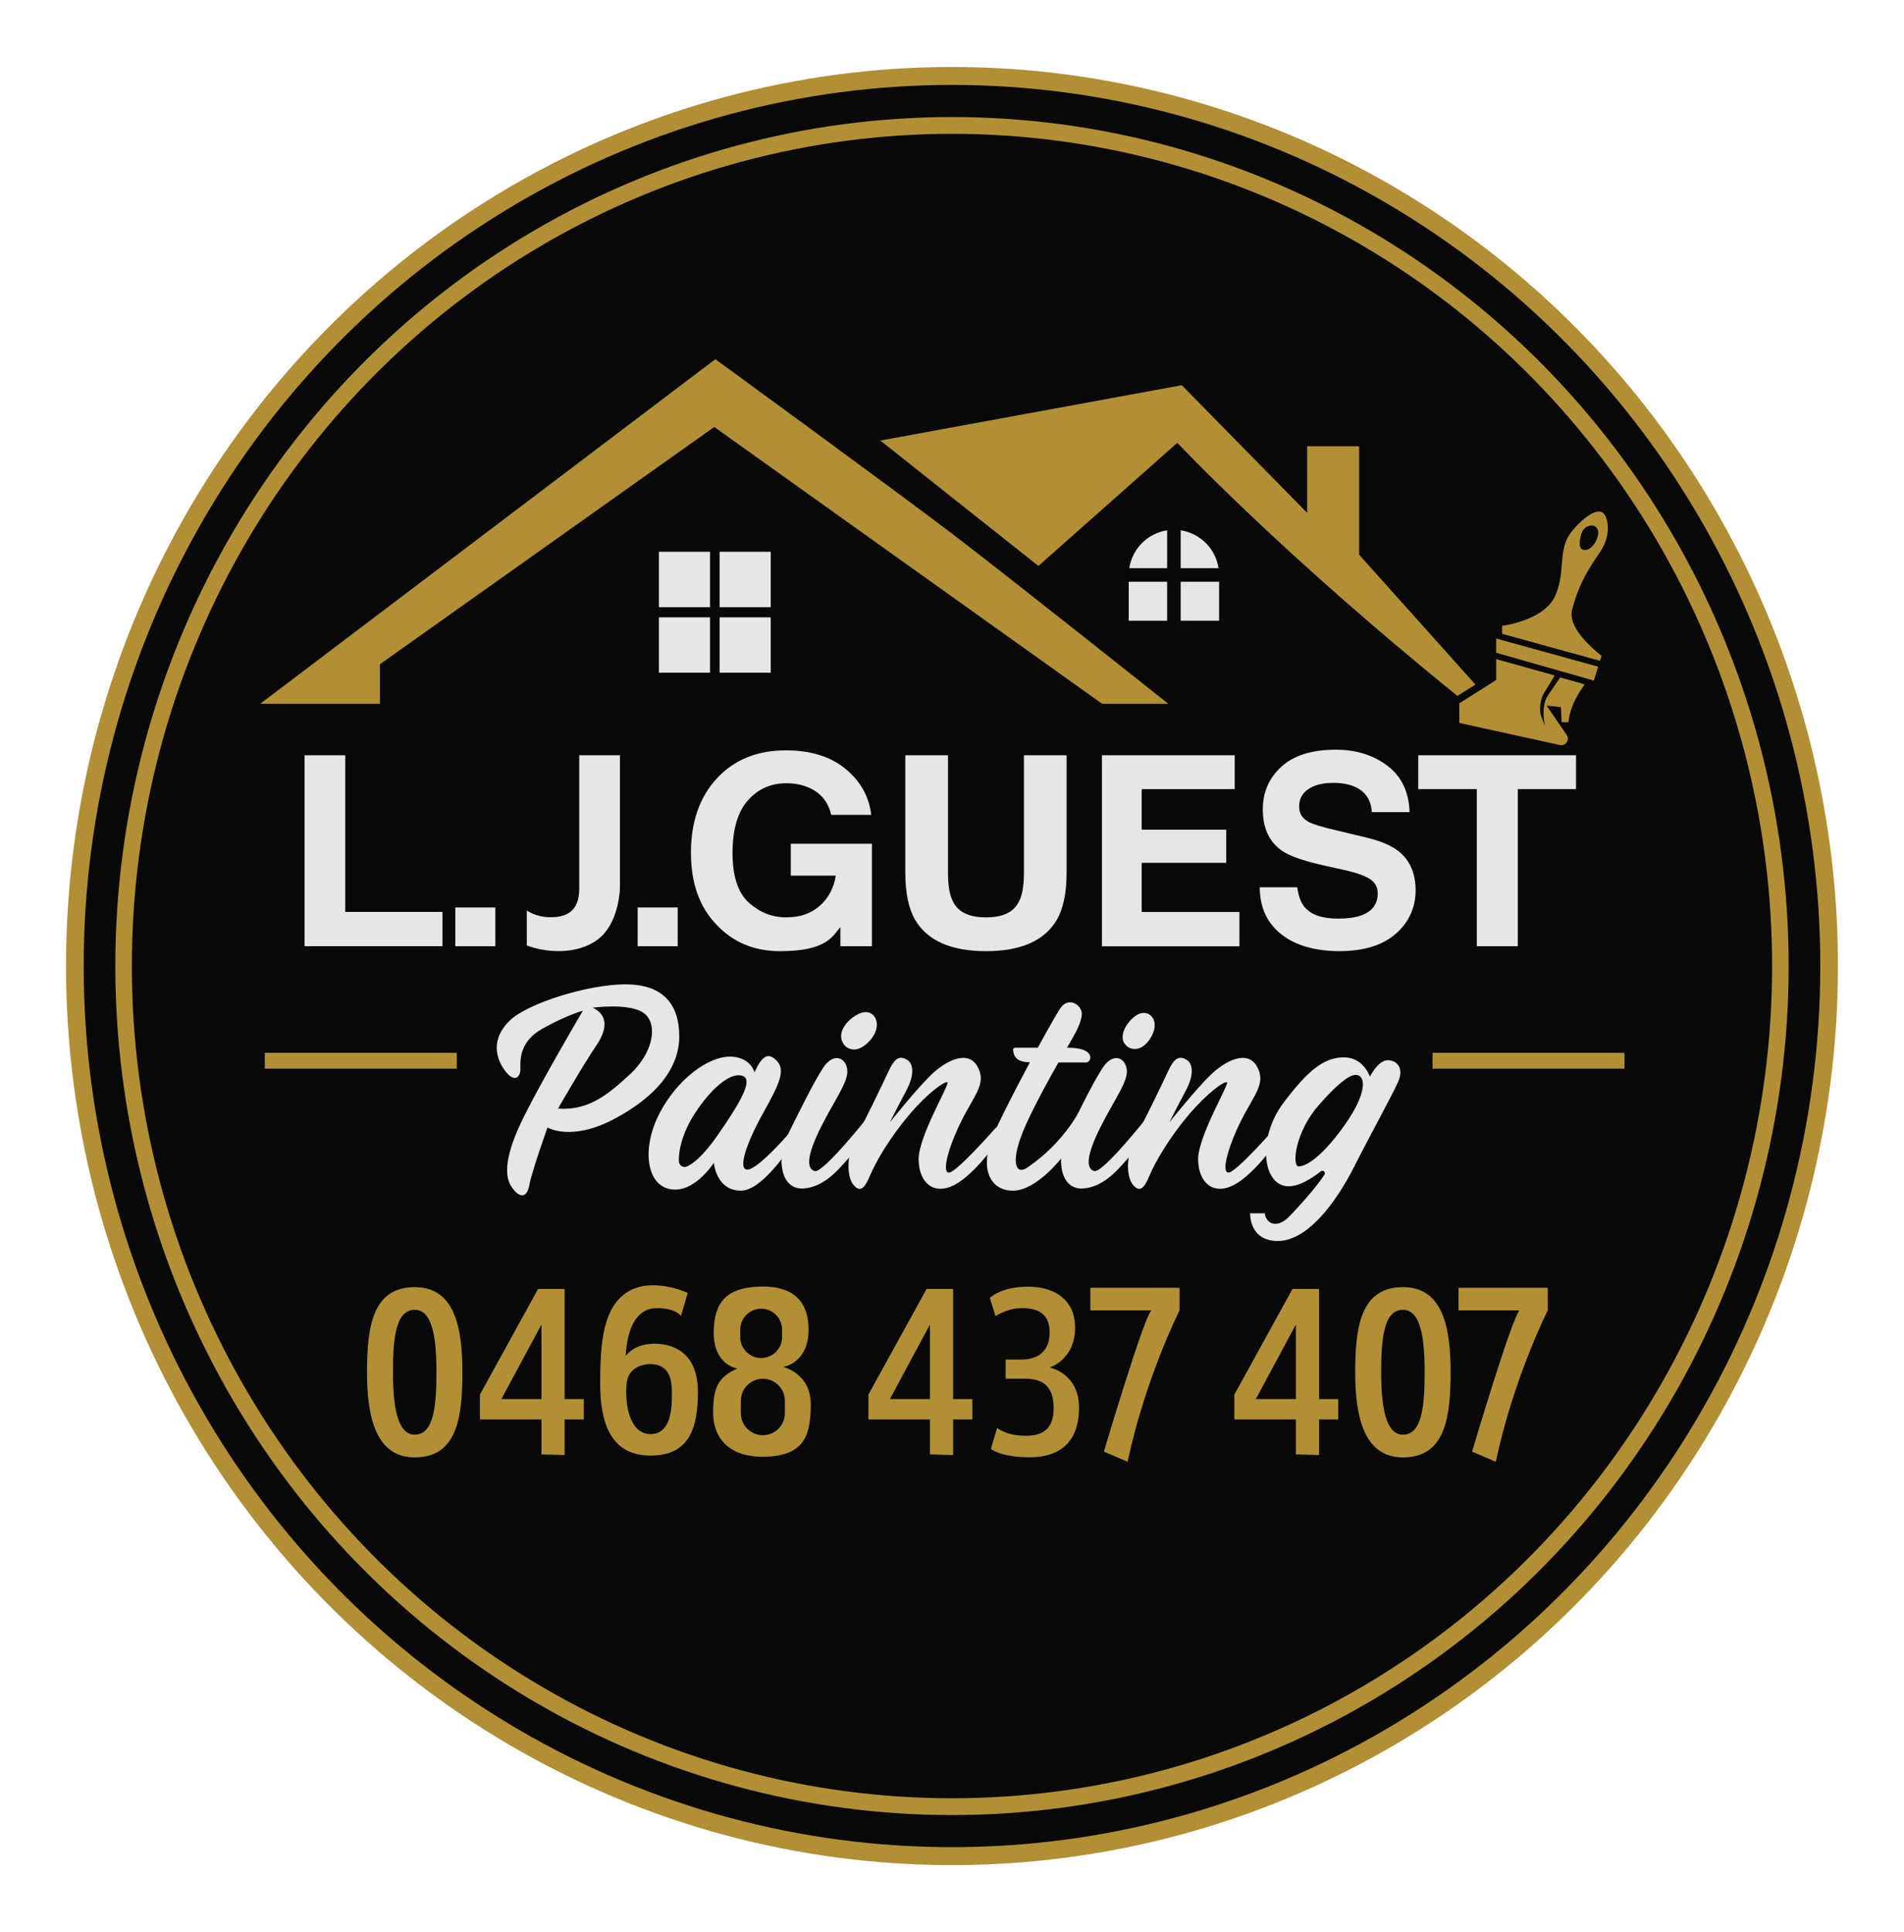 <svg viewBox="0 0 619.31 628.25" version="1.1" xmlns="http://www.w3.org/2000/svg" id="Layer_2">
  
  <defs>
    <style>
      .st0 {
        fill: #b28f35;
      }

      .st1 {
        fill: #090909;
      }

      .st2 {
        fill: #e6e6e6;
      }
    </style>
  </defs>
  <ellipse ry="292.35" rx="288.18" cy="314.13" cx="309.65" class="st0"></ellipse>
  <ellipse ry="286.51" rx="282.43" cy="314.13" cx="309.65" class="st1"></ellipse>
  <ellipse ry="276.07" rx="272.14" cy="314.13" cx="309.65" class="st0"></ellipse>
  <ellipse ry="270.61" rx="266.76" cy="314.13" cx="309.65" class="st1"></ellipse>
  <rect height="18" width="16.62" y="179.43" x="214.33" class="st2"></rect>
  <rect height="18" width="16.62" y="179.43" x="234.07" class="st2"></rect>
  <rect height="18" width="16.62" y="200.74" x="214.33" class="st2"></rect>
  <rect height="18" width="16.62" y="200.74" x="234.07" class="st2"></rect>
  <path d="M123.59,215.98l108.73-77.14,126.14,90h21.53s-52.59-41.83-70.53-55.47c-18.89-14.37-76.78-56.57-76.78-56.57l-148.04,112.04h38.94v-12.86Z" class="st0"></path>
  <path d="M286.33,143.25l51.43,40.78,45.18-40.04s33.8,36,91.1,82.29l5.88-3.67-37.84-42.24v-35.27h-16.9v21.67l-40.78-41.51-98.08,18Z" class="st0"></path>
  <g>
    <path d="M379.63,184.76v-12.31c-6.35.96-11.35,5.96-12.31,12.31h12.31Z" class="st2"></path>
    <rect height="12.67" width="12.49" y="189.17" x="384.04" class="st2"></rect>
    <path d="M384.04,184.76h12.31c-.96-6.35-5.96-11.35-12.31-12.31v12.31Z" class="st2"></path>
    <rect height="12.67" width="12.49" y="189.17" x="367.14" class="st2"></rect>
  </g>
  <polygon points="486.69 207.64 486.65 207.66 486.65 212.25 518.42 221.3 519.84 216.79 486.69 207.64" class="st0"></polygon>
  <path d="M515.47,222.54l-7.98-2.27-2.2,3.22c-.7,1.11-1.94,2.64-2.46,3.83-1.13,2.81-.85,6.06-.26,8.99-.41-1.48-1.5-3.35-1.59-4.9-.17-2.31.26-4.77,1.65-6.7,0,0,1.2-1.98,1.2-1.98l1.87-3.09-19.04-5.32v6.8l-12,7.59v6.37l32.73,7.18c1.88.41,3.29-1.69,2.21-3.27l-6.53-9.54,4.65.49.24,4.9h2.2s.24-2.94,1.71-6.24,3.59-6.06,3.59-6.06Z" class="st0"></path>
  <path d="M511.39,198.11c2.33-8.69,5.39-13.22,9.06-18.61s2.69-10.78,1.22-12.49c-1.47-1.71-5.39-.24-10.29,5.63-4.9,5.88-1.96,12.49-5.39,20.82-3.43,8.33-17.39,10.04-17.39,10.04v2.6l31.83,8.78.5-1.59c-4.16-3.43-11.04-9.62-9.55-15.18ZM514.33,173.67c.29-1.04.96-1.97,1.93-2.45,2.16-1.05,3.88.34,3.57,2.52-.37,2.57-2.57,5.63-4.9,5.02-1.66-.44-1.08-3.41-.61-5.09Z" class="st0"></path>
  <path d="M99.07,245.59h13.23v50.93h31.62v11.16h-44.86v-62.1Z" class="st2"></path>
  <path d="M148.1,295.09h13.02v12.6h-13.02v-12.6Z" class="st2"></path>
  <path d="M188.41,289.03v-43.44h13.23v43.22s-.18,10.19-6.05,15.7-16.16,5.88-24.24,2.94v-11.39s2.94,2.2,7.71,2.2,9.35-1.59,9.35-9.24Z" class="st2"></path>
  <path d="M207.41,295.09h13.02v12.6h-13.02v-12.6Z" class="st2"></path>
  <path d="M270.37,264.97c-1-4.24-3.45-7.2-7.35-8.89-2.18-.93-4.6-1.39-7.26-1.39-5.1,0-9.29,1.89-12.57,5.66-3.28,3.77-4.92,9.44-4.92,17.01s1.78,13.02,5.33,16.19c3.55,3.17,7.59,4.75,12.12,4.75s8.08-1.25,10.91-3.75,4.58-5.77,5.24-9.82h-14.65v-10.36h26.38v33.32h-10.25v-6.24c-2.55,2.94-4.41,7.84-19.61,7.84-8.39,0-15.27-2.85-20.62-8.55-5.59-5.73-8.38-13.56-8.38-23.49s2.82-18.1,8.46-24.17c5.64-6.06,13.11-9.09,22.39-9.09,8.05,0,14.52,2,19.4,6,4.88,4,7.68,8.99,8.4,14.98h-13.02Z" class="st2"></path>
  <path d="M294.47,245.59h13.88v38.14c0,4.27.53,7.38,1.59,9.35,1.65,3.48,5.24,5.22,10.78,5.22s9.09-1.74,10.74-5.22c1.06-1.96,1.59-5.08,1.59-9.35v-38.14h13.88v38.17c0,6.6-1.08,11.74-3.23,15.42-4.01,6.74-11.67,10.11-22.98,10.11s-18.98-3.37-23.02-10.11c-2.15-3.68-3.23-8.82-3.23-15.42v-38.17Z" class="st2"></path>
  <path d="M401.6,256.59h-30.25v13.19h27.5v10.79h-27.5v15.97h31.8v11.16h-44.73v-62.1h43.19v11Z" class="st2"></path>
  <path d="M421.95,288.52c.4,2.84,1.17,4.96,2.33,6.36,2.12,2.56,5.75,3.83,10.89,3.83,3.08,0,5.58-.34,7.5-1.01,3.64-1.29,5.46-3.69,5.46-7.2,0-2.05-.89-3.64-2.68-4.76-1.79-1.1-4.62-2.06-8.49-2.91l-6.62-1.47c-6.51-1.46-10.98-3.05-13.41-4.76-4.12-2.86-6.18-7.34-6.18-13.44,0-5.56,2.02-10.18,6.05-13.86,4.03-3.68,9.95-5.52,17.76-5.52,6.52,0,12.09,1.73,16.69,5.2,4.61,3.47,7.02,8.5,7.24,15.1h-12.28c-.23-3.74-1.87-6.39-4.93-7.96-2.04-1.04-4.58-1.56-7.61-1.56-3.37,0-6.07.67-8.08,2.02-2.01,1.35-3.02,3.23-3.02,5.65,0,2.22.99,3.88,2.98,4.97,1.28.73,3.98,1.59,8.12,2.57l10.73,2.57c4.7,1.12,8.23,2.63,10.58,4.51,3.64,2.92,5.47,7.15,5.47,12.68s-2.16,10.38-6.48,14.13c-4.32,3.75-10.42,5.62-18.3,5.62s-14.38-1.85-18.99-5.54c-4.61-3.69-6.92-8.77-6.92-15.23h12.2Z" class="st2"></path>
  <path d="M512.63,245.59v11h-18.95v51.1h-13.32v-51.1h-19.04v-11h51.3Z" class="st2"></path>
  <g>
    <path d="M134.89,418.54c-13.5,0-15.52,12.39-15.52,27.68s3.23,27.68,15.52,27.68c13.5,0,15.52-12.39,15.52-27.68s-2.82-27.68-15.52-27.68ZM134.89,466.51c-5.6,0-7.07-9.09-7.07-20.3s.92-20.3,7.07-20.3c5.79,0,7.07,9.09,7.07,20.3s-.92,20.3-7.07,20.3Z" class="st0"></path>
    <path d="M456.32,418.54c-13.5,0-15.52,12.39-15.52,27.68s3.23,27.68,15.52,27.68c13.5,0,15.52-12.39,15.52-27.68s-2.82-27.68-15.52-27.68ZM456.32,466.51c-5.6,0-7.07-9.09-7.07-20.3s.92-20.3,7.07-20.3c5.79,0,7.07,9.09,7.07,20.3s-.92,20.3-7.07,20.3Z" class="st0"></path>
    <polygon points="176.12 472.94 176.12 430.7 163.08 454.94 189.9 454.94 189.9 461.56 156.1 461.56 156.1 453.47 175.02 419.13 183.65 419.13 183.65 473.13 176.12 472.94" class="st0"></polygon>
    <polygon points="302.49 472.94 302.49 430.7 289.45 454.94 316.27 454.94 316.27 461.56 282.47 461.56 282.47 453.47 301.39 419.13 310.02 419.13 310.02 473.13 302.49 472.94" class="st0"></polygon>
    <polygon points="421.51 472.94 421.51 430.7 408.47 454.94 435.29 454.94 435.29 461.56 401.49 461.56 401.49 453.47 420.41 419.13 429.04 419.13 429.04 473.13 421.51 472.94" class="st0"></polygon>
    <path d="M212.86,436.94c-6.8,0-9.37,4.04-9.37,4.04.55-9.37,3.67-15.61,10.1-15.61s7.9,2.57,7.9,2.57l2.2-7.53s-11.39-5.33-19.47-.37c-8.08,4.96-9,16.53-9,29.94s3.86,23.33,16.35,23.33,15.43-8.63,15.43-20.76-7.35-15.61-14.14-15.61ZM211.57,466.33c-7.16,0-8.45-10.84-7.71-16.71.77-6.2,7.53-6.06,7.53-6.06,6.98,0,7.16,6.06,7.16,9.55s.18,13.22-6.98,13.22Z" class="st0"></path>
    <path d="M254.73,444.47s8.27-1.1,8.27-12.12-7.16-14.51-16.71-13.96-14.14,4.59-14.14,15.06,7.71,11.57,7.71,11.57c-6.43,2.76-7.9,6.43-7.9,14.33s4.78,14.49,16.53,14.33c13.59-.18,15.06-7.53,15.24-16.53.22-10.65-9-12.67-9-12.67ZM240.78,432.35c0-3.75,3.04-6.8,6.8-6.8h0c3.75,0,6.8,3.04,6.8,6.8v2.44c0,3.75-3.04,6.8-6.8,6.8h0c-3.75,0-6.8-3.04-6.8-6.8v-2.44ZM255.29,459.53c0,3.96-3.21,7.16-7.16,7.16s-7.16-3.21-7.16-7.16v-4.04c0-3.96,3.21-7.16,7.16-7.16s7.16,3.21,7.16,7.16v4.04Z" class="st0"></path>
    <path d="M354.65,418.76h29.02v7.35s-11.02,21.67-16.9,49.22l-7.71-3.31s12.86-43.35,15.43-45.92h-19.84v-7.35Z" class="st0"></path>
    <path d="M474.41,418.76h29.02v7.35s-11.02,21.67-16.9,49.22l-7.71-3.31s12.86-43.35,15.43-45.92h-19.84v-7.35Z" class="st0"></path>
    <path d="M323.8,427.94l-1.84-5.88s3.49-3.67,12.49-3.67,15.06,4.59,15.24,12.86c.24,10.85-8.27,13.41-8.27,13.41,0,0,9.55,1.84,9.55,13.04s-6.24,16.16-15.98,16.16-12.67-2.76-12.67-2.76l2.02-6.8s2.76,2.57,9.37,2.57,9-3.31,9-9-2.2-9.55-9.18-9.55-6.43,0-6.43,0v-6.24h5.33c3.31,0,9-1.29,9-8.82s-6.06-7.9-9.18-7.9-5.88,1.1-8.45,2.57Z" class="st0"></path>
    <rect height="5.14" width="62.45" y="342.35" x="86.12" class="st0"></rect>
    <rect height="5.14" width="62.45" y="342.35" x="465.96" class="st0"></rect>
  </g>
  <g>
    <path d="M256.2,369.04s-9.55,11.02-12.98,11.27c-3.43.24-.49-8.57,5.14-18.61,5.63-10.04,7.1-13.96,4.16-16.9-2.94-2.94-4.9-.98-7.1,3.92,0,0-1.22-5.14-8.08-5.14s-16.9,7.1-22.78,18.37c-5.88,11.27-4.41,23.27,3.43,24.73,7.84,1.47,14.2-8.57,14.2-8.57,0,0,.73,9.06,8.82,9.06s19.1-18.86,19.1-18.86l-3.92.73ZM233.67,368.8c-5.04,7.28-8.4,9.76-10.35,10.54-1.15.47-2.42-.38-2.49-1.62-.2-3.35,1.07-9.4,5.25-15.78,5.14-7.84,11.06-12.97,14.94-12.24,3.92.73,1.47,6.37-7.35,19.1Z" class="st2"></path>
    <path d="M203.55,320.07c-12.24,0-31.84,6.12-37.71,11.76-5.88,5.63-4.9,11.76-1.71,16.16,3.18,4.41,5.14,2.2,5.14-.24s-.73-8.82,7.1-13.22c7.84-4.41,13.22-5.88,13.22-5.88,0,0-12.73,21.55-19.1,34.29-6.37,12.73-6.61,19.59-3.92,23.27,2.69,3.67,4.9,3.18,5.63-.98s5.88-18.61,5.88-18.61c0,0,7.59,4.65,21.55-2.69,13.96-7.35,21.31-16.65,21.31-26.94s-5.14-16.9-17.39-16.9ZM205.02,349.21c-7.35,6.86-13.71,12-23.51,11.27,0,0,7.84-13.71,12.49-20.57,4.65-6.86,2.45-10.53-1.22-12.24,0,0,12.49-1.71,16.9,1.96,4.41,3.67,2.69,12.73-4.65,19.59Z" class="st2"></path>
    <path d="M281.92,363.66s-14.2,17.88-16.9,17.14-2.69-4.9,1.96-14.2c4.65-9.31,9.31-15.18,8.57-19.1s-4.65-5.14-7.84-.24-7.84,14.45-11.51,21.8-2.45,17.88,5.14,17.39,12.49-7.59,16.16-11.51,4.41-11.27,4.41-11.27Z" class="st2"></path>
    <path d="M274.7,339.87c.23.28.5.53.8.72,1.09.71,3.71,1.67,7.15-1.91,4.59-4.78,2.35-9.93-1.47-9.55-3.6.36-10.2,6.19-6.49,10.74Z" class="st2"></path>
    <path d="M324.16,366.41s-12.86,14.69-15.43,14.88-.18-8.45,4.04-16.9,8.27-12.12,5.14-17.63c-3.12-5.51-10.29-1.84-15.06,2.76s-13.41,15.43-13.41,15.43c0,0,2.39-4.78,5.33-10.29s2.2-9,.18-10.1-3.67-1.1-5.88,3.67-8.08,16.9-10.84,21.86-2.94,12.31-.73,15.06,3.67,1.47,5.51-2.94,6.43-12.31,12.67-19.65c6.24-7.35,11.57-11.02,12.49-10.65s-9.37,17.45-9.37,24.98,4.78,11.94,11.57,8.45,14.14-14.33,14.14-14.33l-.37-4.59Z" class="st2"></path>
    <path d="M372.84,363.66s-14.2,17.88-16.9,17.14-2.69-4.9,1.96-14.2,9.31-15.18,8.57-19.1-4.65-5.14-7.84-.24-7.84,14.45-11.51,21.8-2.45,17.88,5.14,17.39,12.49-7.59,16.16-11.51,4.41-11.27,4.41-11.27Z" class="st2"></path>
    <path d="M366.99,340.52c.28.18.59.33.93.42,1.2.33,3.9.51,6.34-3.45,3.25-5.28-.06-9.17-3.58-7.88-3.33,1.22-8.24,7.91-3.68,10.91Z" class="st2"></path>
    <path d="M415.08,366.41s-12.86,14.69-15.43,14.88-.18-8.45,4.04-16.9,8.27-12.12,5.14-17.63-10.29-1.84-15.06,2.76-13.41,15.43-13.41,15.43c0,0,2.39-4.78,5.33-10.29s2.2-9,.18-10.1-3.67-1.1-5.88,3.67-8.08,16.9-10.84,21.86-2.94,12.31-.73,15.06,3.67,1.47,5.51-2.94,6.43-12.31,12.67-19.65,11.57-11.02,12.49-10.65-9.37,17.45-9.37,24.98,4.78,11.94,11.57,8.45,14.14-14.33,14.14-14.33l-.37-4.59Z" class="st2"></path>
    <path d="M348.22,338.68c-4.5,7.67-13.41,23.14-16.35,31.59s-1.1,11.57,2.02,9.55,10.47-7.53,16.16-16.71,1.65,3.12,1.65,3.12l-6.24,10.1s-8.27,10.84-15.98,10.84-10.65-7.53-6.8-17.08c3.86-9.55,19.47-38.2,22.22-42.24s7.16-.92,6.98,2.02-2.47,6.76-3.67,8.82Z" class="st2"></path>
    <path d="M329.52,341.43c-.04-.39.26-.74.65-.74h17.31c9.18,0,7.53,4.78,5.88,4.78h-17.08c-3.96,0-6.43-.55-6.76-4.04Z" class="st2"></path>
    <path d="M452.73,344.92c-2.02-.55-4.22,0-7.16,5.14,0,0-2.02-6.24-8.45-6.24s-11.76,4.22-19.84,15.06c-8.08,10.84-6.8,25.9,1.1,26.82,3.75.44,8.3-2.5,11.25-4.83.72-.57,1.69.32,1.18,1.09-1.71,2.59-4.96,6.77-11.14,13.3-4.74,5.01-8.08,2.02-8.27-.73h-4.78s-.37,9,9,9,18.55-11.76,24.8-24.06c6.24-12.31,13.04-24.43,14.51-28.1,1.47-3.67-.18-5.88-2.2-6.43ZM436.02,367.7c-9.37,12.49-13.78,11.57-13.78,11.57-2.02-.55-.88-11.33,6.8-20.02,5.51-6.24,9.55-9.73,11.94-9.73,3.17,0,4.41,5.69-4.96,18.18Z" class="st2"></path>
  </g>
</svg>